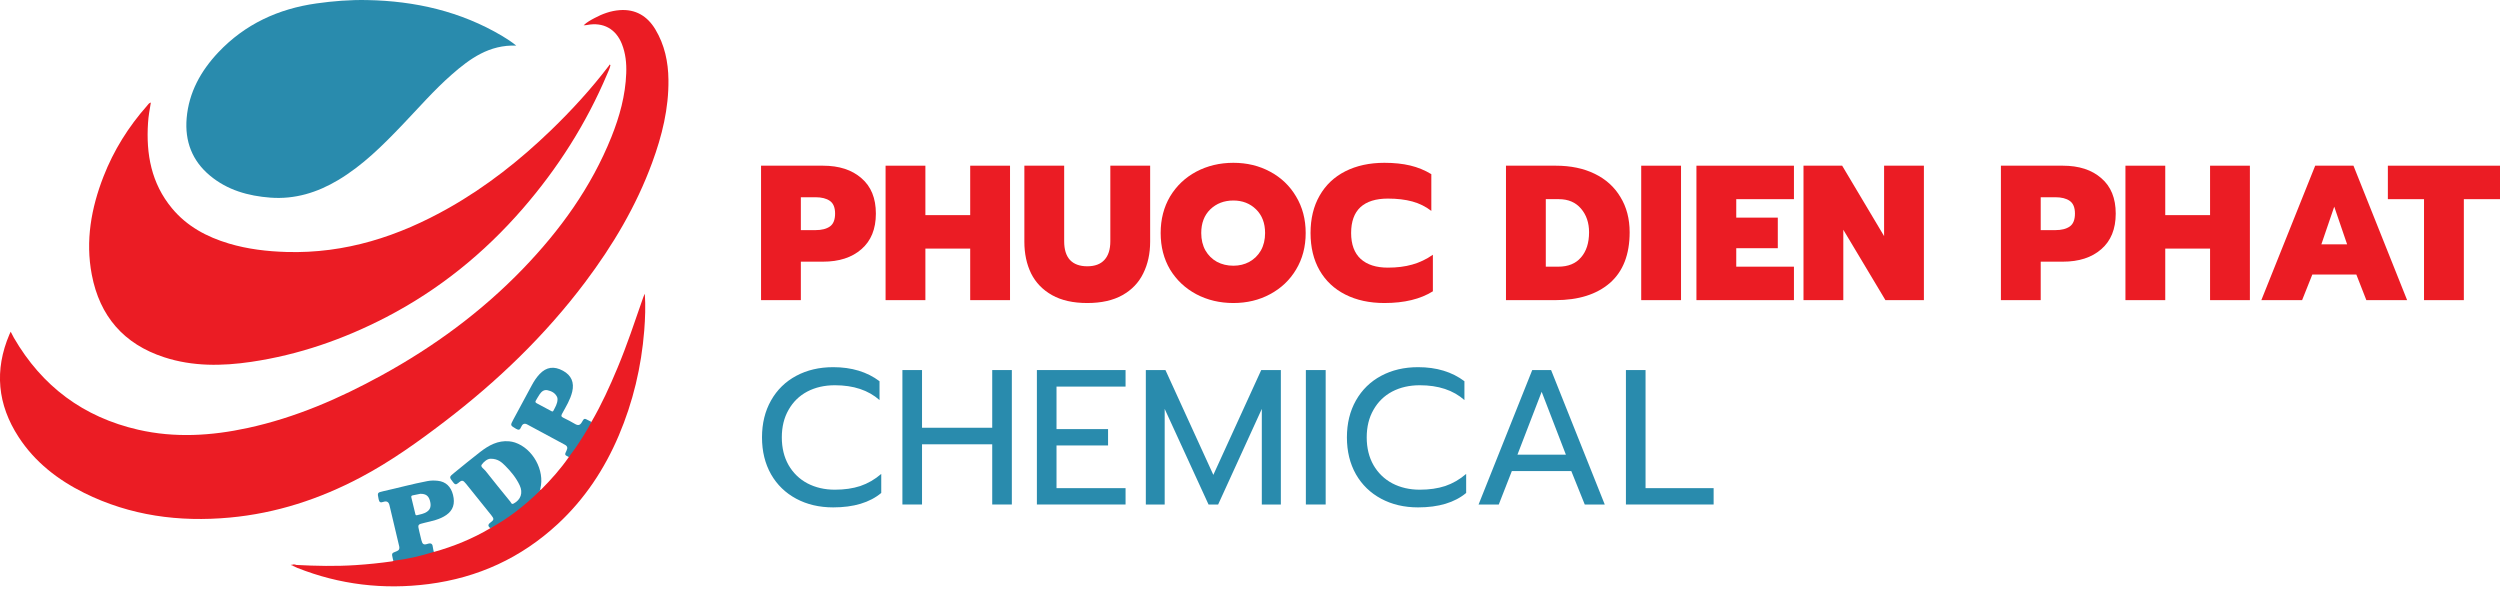 <svg width="220" height="52" viewBox="0 0 220 52" fill="none" xmlns="http://www.w3.org/2000/svg">
<path d="M213.314 17.526H210.132V14.581H220V17.526H216.818V26.412H213.314V17.526Z" fill="#EB1C24"/>
<path d="M203.737 14.581H207.105L211.827 26.412H208.239L207.359 24.161H203.483L202.586 26.412H198.998L203.737 14.581ZM206.547 21.504L205.413 18.186L204.279 21.504H206.547Z" fill="#EB1C24"/>
<path d="M187.039 14.581H190.542V18.931H194.486V14.581H197.99V26.412H194.486V21.876H190.542V26.412H187.039V14.581Z" fill="#EB1C24"/>
<path d="M176.08 14.581H181.53C182.952 14.581 184.08 14.948 184.915 15.681C185.761 16.404 186.184 17.442 186.184 18.796C186.184 20.15 185.761 21.194 184.915 21.927C184.08 22.66 182.952 23.027 181.53 23.027H179.583V26.412H176.08V14.581ZM180.87 20.251C181.411 20.251 181.835 20.144 182.139 19.93C182.444 19.715 182.596 19.337 182.596 18.796C182.596 18.265 182.444 17.893 182.139 17.679C181.835 17.464 181.411 17.357 180.87 17.357H179.583V20.251H180.87Z" fill="#EB1C24"/>
<path d="M158.708 14.581H162.11L165.8 20.776V14.581H169.303V26.412H165.918L162.211 20.217V26.412H158.708V14.581Z" fill="#EB1C24"/>
<path d="M149.286 14.581H157.867V17.526H152.79V19.151H156.446V21.842H152.79V23.467H157.867V26.412H149.286V14.581Z" fill="#EB1C24"/>
<path d="M144.427 14.581H147.93V26.412H144.427V14.581Z" fill="#EB1C24"/>
<path d="M132.526 14.581H136.91C138.219 14.581 139.358 14.818 140.329 15.292C141.31 15.766 142.066 16.449 142.597 17.34C143.138 18.22 143.409 19.253 143.409 20.438C143.409 22.401 142.828 23.89 141.666 24.906C140.504 25.91 138.907 26.412 136.876 26.412H132.526V14.581ZM137.13 23.467C137.999 23.467 138.664 23.196 139.127 22.655C139.601 22.113 139.838 21.374 139.838 20.438C139.838 19.602 139.601 18.909 139.127 18.356C138.653 17.803 138.004 17.526 137.18 17.526H136.03V23.467H137.13Z" fill="#EB1C24"/>
<path d="M121.827 26.666C120.518 26.666 119.373 26.418 118.391 25.921C117.41 25.425 116.654 24.714 116.123 23.789C115.593 22.863 115.328 21.769 115.328 20.505C115.328 19.241 115.593 18.147 116.123 17.222C116.654 16.285 117.41 15.569 118.391 15.072C119.373 14.576 120.518 14.327 121.827 14.327C122.674 14.327 123.43 14.406 124.095 14.564C124.761 14.722 125.382 14.976 125.957 15.326V18.559C125.461 18.175 124.902 17.899 124.282 17.729C123.661 17.56 122.944 17.476 122.132 17.476C121.071 17.476 120.265 17.729 119.712 18.237C119.17 18.745 118.899 19.501 118.899 20.505C118.899 21.509 119.181 22.271 119.745 22.79C120.31 23.298 121.105 23.552 122.132 23.552C122.933 23.552 123.65 23.462 124.282 23.281C124.925 23.101 125.528 22.813 126.093 22.418V25.634C124.998 26.322 123.576 26.666 121.827 26.666Z" fill="#EB1C24"/>
<path d="M108.536 26.666C107.34 26.666 106.251 26.407 105.269 25.888C104.299 25.369 103.531 24.646 102.967 23.721C102.414 22.785 102.138 21.713 102.138 20.505C102.138 19.298 102.414 18.226 102.967 17.289C103.531 16.353 104.299 15.625 105.269 15.106C106.251 14.587 107.34 14.327 108.536 14.327C109.732 14.327 110.809 14.587 111.768 15.106C112.739 15.625 113.5 16.353 114.053 17.289C114.618 18.226 114.9 19.298 114.9 20.505C114.9 21.713 114.618 22.785 114.053 23.721C113.5 24.646 112.739 25.369 111.768 25.888C110.809 26.407 109.732 26.666 108.536 26.666ZM108.536 23.383C109.055 23.383 109.523 23.27 109.94 23.044C110.369 22.807 110.708 22.474 110.956 22.046C111.204 21.605 111.328 21.092 111.328 20.505C111.328 19.636 111.063 18.942 110.533 18.423C110.003 17.904 109.337 17.645 108.536 17.645C107.723 17.645 107.046 17.904 106.505 18.423C105.974 18.942 105.709 19.636 105.709 20.505C105.709 21.092 105.833 21.605 106.081 22.046C106.33 22.474 106.668 22.807 107.097 23.044C107.526 23.27 108.005 23.383 108.536 23.383Z" fill="#EB1C24"/>
<path d="M95.678 26.666C94.437 26.666 93.405 26.435 92.581 25.972C91.757 25.509 91.142 24.872 90.736 24.06C90.341 23.247 90.144 22.316 90.144 21.267V14.581H93.647V21.233C93.647 21.955 93.816 22.502 94.155 22.875C94.505 23.247 95.013 23.433 95.678 23.433C96.344 23.433 96.846 23.247 97.185 22.875C97.534 22.502 97.709 21.955 97.709 21.233V14.581H101.213V21.267C101.213 22.316 101.01 23.247 100.604 24.06C100.209 24.872 99.599 25.509 98.776 25.972C97.952 26.435 96.919 26.666 95.678 26.666Z" fill="#EB1C24"/>
<path d="M77.931 14.581H81.434V18.931H85.378V14.581H88.882V26.412H85.378V21.876H81.434V26.412H77.931V14.581Z" fill="#EB1C24"/>
<path d="M66.972 14.581H72.422C73.844 14.581 74.972 14.948 75.807 15.681C76.653 16.404 77.077 17.442 77.077 18.796C77.077 20.15 76.653 21.194 75.807 21.927C74.972 22.66 73.844 23.027 72.422 23.027H70.475V26.412H66.972V14.581ZM71.762 20.251C72.303 20.251 72.727 20.144 73.031 19.93C73.336 19.715 73.488 19.337 73.488 18.796C73.488 18.265 73.336 17.893 73.031 17.679C72.727 17.464 72.303 17.357 71.762 17.357H70.475V20.251H71.762Z" fill="#EB1C24"/>
<path d="M143.081 32.565H144.808V42.957H150.799V44.396H143.081V32.565Z" fill="#298BAD"/>
<path d="M134.837 32.565H136.496L141.218 44.396H139.458L138.273 41.451H133.043L131.892 44.396H130.115L134.837 32.565ZM137.799 40.012L135.666 34.477L133.534 40.012H137.799Z" fill="#298BAD"/>
<path d="M124.79 44.65C123.572 44.65 122.488 44.396 121.541 43.888C120.593 43.38 119.854 42.664 119.323 41.739C118.793 40.802 118.528 39.719 118.528 38.489C118.528 37.259 118.793 36.176 119.323 35.239C119.854 34.303 120.593 33.58 121.541 33.073C122.488 32.565 123.572 32.311 124.79 32.311C126.415 32.311 127.775 32.723 128.869 33.547V35.205C127.888 34.336 126.579 33.902 124.943 33.902C124.029 33.902 123.216 34.088 122.505 34.461C121.806 34.833 121.259 35.369 120.864 36.068C120.469 36.757 120.271 37.563 120.271 38.489C120.271 39.414 120.469 40.227 120.864 40.926C121.27 41.626 121.823 42.162 122.522 42.534C123.233 42.906 124.04 43.093 124.943 43.093C125.778 43.093 126.522 42.985 127.177 42.771C127.843 42.545 128.458 42.19 129.022 41.705V43.38C128.006 44.227 126.596 44.65 124.79 44.65Z" fill="#298BAD"/>
<path d="M114.916 32.565H116.659V44.396H114.916V32.565Z" fill="#298BAD"/>
<path d="M100.833 32.565H102.559L106.774 41.789L110.988 32.565H112.715V44.396H111.039V35.984L107.197 44.396H106.351L102.492 35.984V44.396H100.833V32.565Z" fill="#298BAD"/>
<path d="M91.246 32.565H99.049V34.02H92.973V37.761H97.509V39.2H92.973V42.957H99.049V44.396H91.246V32.565Z" fill="#298BAD"/>
<path d="M79.412 32.565H81.138V37.642H87.316V32.565H89.042V44.396H87.316V39.098H81.138V44.396H79.412V32.565Z" fill="#298BAD"/>
<path d="M73.319 44.65C72.1 44.65 71.017 44.396 70.069 43.888C69.121 43.38 68.382 42.664 67.852 41.739C67.322 40.802 67.056 39.719 67.056 38.489C67.056 37.259 67.322 36.176 67.852 35.239C68.382 34.303 69.121 33.58 70.069 33.073C71.017 32.565 72.1 32.311 73.319 32.311C74.944 32.311 76.303 32.723 77.398 33.547V35.205C76.416 34.336 75.107 33.902 73.471 33.902C72.557 33.902 71.745 34.088 71.034 34.461C70.334 34.833 69.787 35.369 69.392 36.068C68.997 36.757 68.8 37.563 68.8 38.489C68.8 39.414 68.997 40.227 69.392 40.926C69.798 41.626 70.351 42.162 71.051 42.534C71.762 42.906 72.569 43.093 73.471 43.093C74.306 43.093 75.051 42.985 75.705 42.771C76.371 42.545 76.986 42.19 77.55 41.705V43.38C76.535 44.227 75.124 44.65 73.319 44.65Z" fill="#298BAD"/>
<g clip-path="url(#clip0_37_40)">
<path d="M0.94 29.187C1.044 29.388 1.127 29.558 1.22 29.724C3.701 34.001 7.348 36.714 12.164 37.816C15.384 38.553 18.601 38.356 21.802 37.662C25.981 36.757 29.855 35.075 33.585 33.029C38.174 30.512 42.355 27.447 46 23.674C49.292 20.265 52.031 16.476 53.807 12.047C54.528 10.247 55.038 8.394 55.109 6.442C55.142 5.561 55.053 4.696 54.725 3.869C54.199 2.542 53.086 1.933 51.684 2.195C51.58 2.213 51.476 2.229 51.361 2.224C51.644 1.949 51.986 1.767 52.325 1.586C53.016 1.217 53.745 0.95 54.533 0.892C55.932 0.79 56.962 1.41 57.67 2.584C58.487 3.943 58.805 5.447 58.823 7.017C58.855 9.545 58.257 11.956 57.392 14.308C55.991 18.129 53.932 21.589 51.495 24.83C47.97 29.516 43.784 33.539 39.136 37.09C36.781 38.89 34.372 40.612 31.745 42.003C28.13 43.917 24.307 45.169 20.222 45.546C15.766 45.957 11.459 45.388 7.412 43.378C5.086 42.222 3.073 40.665 1.639 38.46C-0.224 35.598 -0.513 32.578 0.833 29.42C0.86 29.356 0.892 29.291 0.94 29.193V29.187Z" fill="#EB1C24"/>
<path d="M53.721 5.722C53.67 6.013 53.534 6.28 53.419 6.549C51.583 10.883 49.089 14.802 46.008 18.356C42.598 22.288 38.618 25.506 33.991 27.909C30.239 29.855 26.291 31.227 22.104 31.844C19.533 32.223 16.957 32.258 14.447 31.438C10.893 30.279 8.773 27.823 8.077 24.171C7.508 21.191 8.023 18.316 9.11 15.528C10.009 13.224 11.304 11.155 12.944 9.302C13.032 9.203 13.096 9.072 13.275 9.022C13.173 9.628 13.064 10.212 13.027 10.805C12.845 13.56 13.315 16.14 15.136 18.332C16.455 19.92 18.195 20.849 20.142 21.431C21.797 21.925 23.498 22.123 25.217 22.174C30.378 22.326 35.085 20.801 39.517 18.286C42.809 16.42 45.757 14.094 48.477 11.47C50.314 9.697 52.031 7.82 53.58 5.788C53.606 5.756 53.622 5.716 53.644 5.679C53.668 5.695 53.694 5.708 53.718 5.724L53.721 5.722Z" fill="#EB1C24"/>
<path d="M45.431 4.013C43.06 3.925 41.362 5.15 39.755 6.56C38.19 7.932 36.826 9.508 35.39 11.008C33.67 12.805 31.913 14.562 29.756 15.848C27.919 16.946 25.946 17.555 23.792 17.392C21.845 17.245 20.008 16.732 18.476 15.453C16.901 14.143 16.255 12.423 16.425 10.399C16.62 8.122 17.675 6.237 19.21 4.608C21.557 2.125 24.483 0.777 27.842 0.302C29.321 0.093 30.808 -0.024 32.303 0.005C36.527 0.085 40.535 0.993 44.203 3.172C44.606 3.412 44.999 3.666 45.434 4.016L45.431 4.013Z" fill="#298BAD"/>
<path d="M26.072 49.716C27.812 49.807 29.553 49.844 31.297 49.73C32.378 49.66 33.456 49.548 34.53 49.396C34.559 49.391 34.586 49.367 34.612 49.353C34.69 49.268 34.799 49.257 34.904 49.241C35.902 49.07 36.887 48.843 37.864 48.587C37.966 48.56 38.07 48.52 38.174 48.574C39.92 48.088 41.586 47.407 43.148 46.483C43.383 46.211 43.72 46.083 44.011 45.893C45.057 45.209 46.053 44.459 46.958 43.597C47.089 43.471 47.225 43.354 47.372 43.244C47.449 43.178 47.527 43.108 47.626 43.076C48.509 42.187 49.342 41.255 50.055 40.222C50.117 39.904 50.36 39.693 50.531 39.445C50.942 38.839 51.321 38.214 51.703 37.59C51.801 37.429 51.887 37.253 52.042 37.133C52.933 35.606 53.662 33.998 54.343 32.367C55.181 30.362 55.862 28.304 56.575 26.253C56.623 26.117 56.674 25.981 56.746 25.85C56.815 26.934 56.778 28.015 56.693 29.091C56.439 32.29 55.705 35.379 54.45 38.332C53.192 41.287 51.452 43.917 49.083 46.112C45.861 49.097 42.059 50.838 37.718 51.398C33.753 51.908 29.898 51.454 26.173 49.978C26.023 49.919 25.882 49.847 25.735 49.78C25.815 49.609 25.951 49.719 26.066 49.714L26.072 49.716Z" fill="#EB1C24"/>
<path d="M45.308 38.938C45.148 38.887 44.977 38.852 44.809 38.836C43.816 38.743 43.012 39.189 42.264 39.766C41.49 40.364 40.735 40.988 39.974 41.605C39.509 41.981 39.517 41.979 39.883 42.451C40.025 42.633 40.121 42.681 40.321 42.508C40.655 42.219 40.74 42.238 41.018 42.582C41.763 43.501 42.502 44.422 43.239 45.346C43.485 45.65 43.482 45.746 43.175 45.97C42.924 46.152 42.919 46.299 43.151 46.478C44.739 45.618 46.141 44.51 47.434 43.258C47.471 43.218 47.5 43.172 47.522 43.124C47.538 43.084 47.548 43.041 47.551 42.996C47.954 41.392 46.889 39.461 45.308 38.938ZM42.726 41.437C42.593 41.266 42.259 41.074 42.385 40.898C42.59 40.606 42.911 40.361 43.186 40.369C43.81 40.369 44.142 40.671 44.449 40.975C44.961 41.49 45.426 42.048 45.735 42.716C46.04 43.367 45.829 43.981 45.201 44.312C45.009 44.414 44.98 44.232 44.913 44.152C44.179 43.252 43.445 42.35 42.726 41.437Z" fill="#298BAD"/>
<path d="M39.864 43.544C39.68 42.815 39.224 42.385 38.532 42.31C38.225 42.275 37.915 42.278 37.608 42.337C36.311 42.582 35.04 42.935 33.753 43.22C33.184 43.349 33.203 43.354 33.32 43.933C33.376 44.208 33.481 44.251 33.726 44.168C33.996 44.075 34.199 44.133 34.273 44.457C34.554 45.669 34.848 46.881 35.133 48.09C35.181 48.299 35.109 48.432 34.901 48.512C34.452 48.68 34.455 48.686 34.567 49.164C34.583 49.225 34.599 49.289 34.613 49.35C35.827 49.209 37.01 48.929 38.177 48.568C38.15 48.443 38.11 48.32 38.099 48.194C38.07 47.882 37.974 47.746 37.619 47.861C37.272 47.975 37.173 47.887 37.08 47.527C37.01 47.268 36.954 47.009 36.893 46.75C36.748 46.149 36.748 46.152 37.368 46.005C38.027 45.845 38.703 45.719 39.277 45.319C39.87 44.908 40.062 44.326 39.864 43.544ZM37.552 45.047C37.296 45.212 36.999 45.266 36.711 45.335C36.591 45.364 36.567 45.316 36.546 45.218C36.436 44.74 36.321 44.262 36.201 43.789C36.169 43.664 36.209 43.61 36.327 43.589C36.578 43.541 36.826 43.487 36.989 43.455C37.469 43.45 37.704 43.632 37.825 44.027C37.969 44.51 37.886 44.836 37.552 45.047Z" fill="#298BAD"/>
<path d="M51.791 36.997C51.417 36.797 51.406 36.789 51.198 37.16C51.048 37.421 50.878 37.464 50.624 37.32C50.279 37.125 49.938 36.93 49.58 36.765C49.364 36.666 49.372 36.572 49.476 36.385C49.812 35.771 50.186 35.173 50.354 34.479C50.552 33.651 50.277 33.027 49.543 32.626C48.752 32.196 48.082 32.29 47.487 32.917C47.206 33.214 46.987 33.553 46.795 33.91C46.253 34.912 45.714 35.916 45.175 36.917C44.892 37.445 44.897 37.429 45.412 37.734C45.65 37.875 45.754 37.83 45.853 37.59C45.952 37.349 46.112 37.197 46.4 37.355C47.503 37.953 48.608 38.545 49.716 39.141C49.938 39.261 49.967 39.421 49.858 39.645C49.671 40.032 49.679 40.035 50.058 40.217C50.258 39.944 50.464 39.675 50.656 39.397C51.155 38.663 51.636 37.915 52.047 37.128C51.962 37.085 51.876 37.042 51.791 36.997ZM48.702 36.14C48.643 36.257 48.565 36.201 48.491 36.161C48.072 35.934 47.652 35.707 47.228 35.486C47.102 35.419 47.092 35.344 47.164 35.232C47.276 35.053 47.372 34.861 47.495 34.69C47.66 34.455 47.866 34.271 48.186 34.34C48.552 34.423 48.864 34.586 49.03 34.949C49.059 35.013 49.057 35.093 49.062 35.133C49.059 35.536 48.856 35.83 48.702 36.14Z" fill="#298BAD"/>
<path d="M26.072 49.716C25.968 49.77 25.837 49.682 25.741 49.783C25.687 49.762 25.634 49.738 25.58 49.716C25.748 49.66 25.911 49.657 26.072 49.716Z" fill="#F0545A"/>
</g>
<defs>
<clipPath id="clip0_37_40">
<rect width="58.829" height="51.601" fill="white"/>
</clipPath>
</defs>
</svg>
